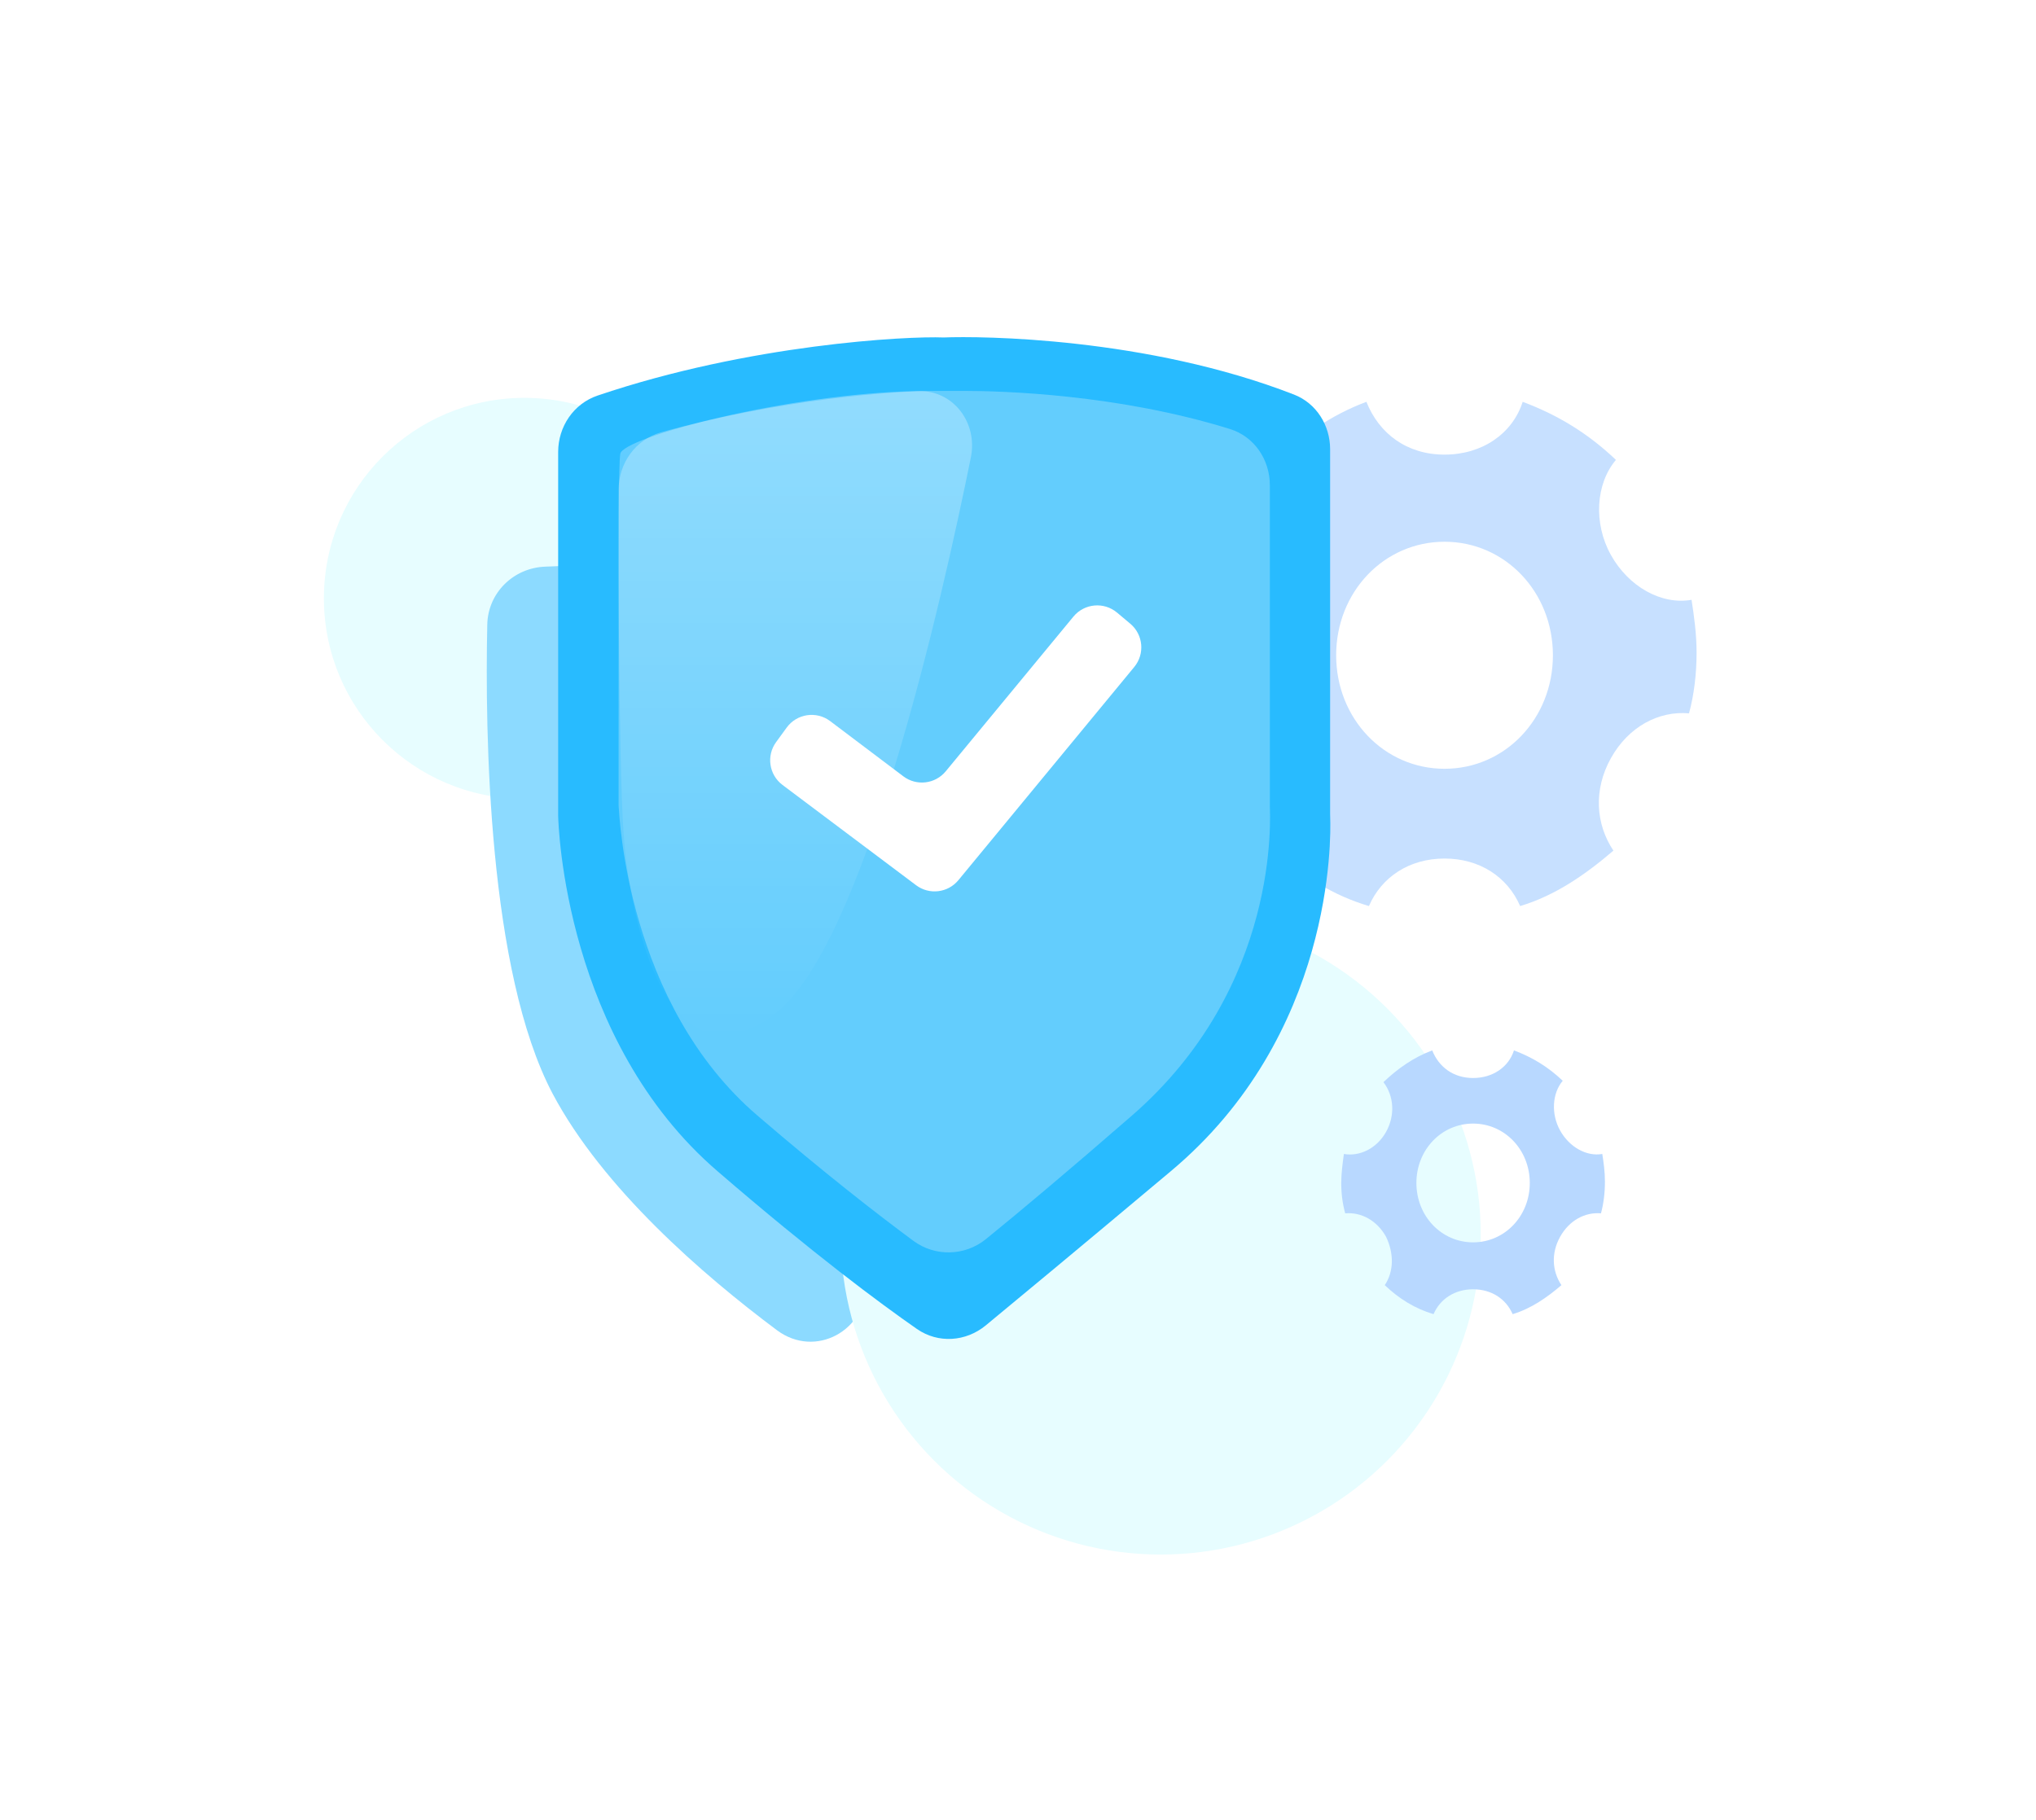 <svg width="264" height="236" viewBox="0 0 264 236" fill="none" xmlns="http://www.w3.org/2000/svg">
<rect width="264" height="236" fill="white"/>
<g clip-path="url(#clip0_45_55)">
<circle cx="68" cy="77.594" r="26" fill="#E7FDFF"/>
<path d="M70.676 73.484C66.57 73.648 63.272 76.879 63.184 80.987C62.883 95.005 63.273 125.939 71.655 141.826C78.173 154.116 91.171 165.349 100.739 172.497C105.72 176.218 112.391 172.558 112.391 166.34V80.144C112.391 75.601 108.612 71.97 104.072 72.151L70.676 73.484Z" fill="#8CDAFF"/>
<circle cx="150.5" cy="160.094" r="41.5" fill="#E7FDFF"/>
<path d="M208.877 98.325C211.165 94.217 215.087 92.163 219.008 92.505C219.662 90.109 219.989 87.37 219.989 84.631C219.989 82.235 219.662 79.838 219.335 77.784C215.413 78.469 211.165 76.072 208.877 71.964C206.589 67.856 206.916 62.721 209.531 59.639C205.936 56.216 202.014 53.819 197.439 52.108C196.131 56.216 192.21 58.955 187.307 58.955C182.405 58.955 178.81 56.216 177.176 52.108C172.601 53.819 168.679 56.558 165.084 59.982C167.698 63.405 168.025 68.198 165.737 72.306C163.45 76.415 159.201 78.469 155.279 77.784C154.953 80.181 154.626 82.577 154.626 84.974C154.626 87.712 154.953 90.109 155.606 92.505C159.528 92.163 163.45 94.217 165.737 98.325C167.698 102.433 167.698 106.884 165.411 110.308C169.006 113.731 172.927 116.128 177.503 117.497C179.137 113.731 182.732 111.335 187.307 111.335C191.883 111.335 195.478 113.731 197.112 117.497C201.687 116.128 205.609 113.389 209.204 110.308C206.916 106.884 206.589 102.433 208.877 98.325ZM187.307 99.695C179.464 99.695 173.254 93.19 173.254 84.974C173.254 76.757 179.464 70.252 187.307 70.252C195.151 70.252 201.36 76.757 201.36 84.974C201.36 93.19 195.151 99.695 187.307 99.695Z" fill="#C7E0FF"/>
<path d="M122.371 43.763C117.626 43.569 97.2 44.626 77.489 51.296C74.377 52.349 72.375 55.325 72.375 58.61V105.719C72.375 105.758 72.375 105.78 72.376 105.819C72.403 107.04 73.244 134.898 93.11 151.945C105.451 162.589 114.063 168.979 118.898 172.342C121.642 174.249 125.242 174.002 127.82 171.876C132.062 168.378 139.686 162.055 151.736 151.945C172.959 134.243 172.582 108.684 172.482 106.006C172.476 105.843 172.471 105.696 172.471 105.532V58.256C172.471 55.15 170.685 52.293 167.79 51.167C148.686 43.733 127.134 43.568 122.371 43.763Z" fill="#28BBFF"/>
<path opacity="0.3" d="M127.854 160.676C125.122 162.896 121.25 162.996 118.421 160.901C113.597 157.33 106.869 152.094 98.24 144.687C81.266 130.162 80.318 105.742 80.212 104.479V63.514C80.212 60.069 82.413 56.988 85.73 56.059C101.003 51.783 115.847 50.693 121.116 50.693C121.538 50.693 121.854 50.693 122.171 50.693H122.487H122.803C123.33 50.693 124.068 50.693 125.017 50.693C129.915 50.693 144.911 51.113 159.48 55.632C162.635 56.61 164.656 59.606 164.656 62.909V104.584C164.656 105.637 166.132 127.951 146.629 144.792C138.488 151.876 132.304 157.059 127.854 160.676Z" fill="#EFF8F9"/>
<path d="M124.271 114.14C122.911 115.79 120.494 116.078 118.784 114.794L101.465 101.791C99.717 100.479 99.346 98.006 100.633 96.238L102.006 94.353C103.322 92.545 105.864 92.168 107.649 93.515L117.132 100.671C118.841 101.962 121.264 101.676 122.627 100.025L139.188 79.96C140.602 78.246 143.143 78.014 144.845 79.443L146.561 80.884C148.243 82.296 148.472 84.799 147.075 86.492L124.271 114.14Z" fill="white"/>
<path opacity="0.3" d="M119.092 50.706C123.663 50.622 126.794 54.84 125.888 59.321C122.1 78.061 111.974 122.956 100.369 131.559C85.517 142.491 81.363 116.364 80.844 107.837C80.221 99.419 80.013 61.266 80.428 58.861C80.693 56.722 102.142 51.019 119.092 50.706Z" fill="url(#paint0_linear_45_55)"/>
</g>
<path d="M202.293 160.389C203.489 158.24 205.541 157.166 207.592 157.345C207.934 156.091 208.105 154.659 208.105 153.226C208.105 151.973 207.934 150.719 207.763 149.645C205.712 150.003 203.489 148.749 202.293 146.6C201.096 144.451 201.267 141.765 202.634 140.154C200.754 138.363 198.703 137.109 196.309 136.214C195.626 138.363 193.574 139.795 191.01 139.795C188.446 139.795 186.565 138.363 185.71 136.214C183.317 137.109 181.266 138.542 179.385 140.333C180.753 142.123 180.924 144.631 179.727 146.779C178.531 148.928 176.308 150.003 174.257 149.645C174.086 150.898 173.915 152.152 173.915 153.405C173.915 154.838 174.086 156.091 174.428 157.345C176.479 157.166 178.531 158.24 179.727 160.389C180.753 162.538 180.753 164.866 179.556 166.657C181.437 168.448 183.488 169.701 185.881 170.418C186.736 168.448 188.617 167.194 191.01 167.194C193.403 167.194 195.284 168.448 196.138 170.418C198.532 169.701 200.583 168.269 202.464 166.657C201.267 164.866 201.096 162.538 202.293 160.389ZM191.01 161.106C186.907 161.106 183.659 157.703 183.659 153.405C183.659 149.107 186.907 145.705 191.01 145.705C195.113 145.705 198.361 149.107 198.361 153.405C198.361 157.703 195.113 161.106 191.01 161.106Z" fill="#B8D8FF"/>
<defs>
<linearGradient id="paint0_linear_45_55" x1="103.844" y1="49.967" x2="103.844" y2="134.19" gradientUnits="userSpaceOnUse">
<stop stop-color="white"/>
<stop offset="1" stop-color="white" stop-opacity="0"/>
</linearGradient>
<clipPath id="clip0_45_55">
<rect width="180" height="168" fill="white" transform="translate(42 34)"/>
</clipPath>
</defs>
</svg>
